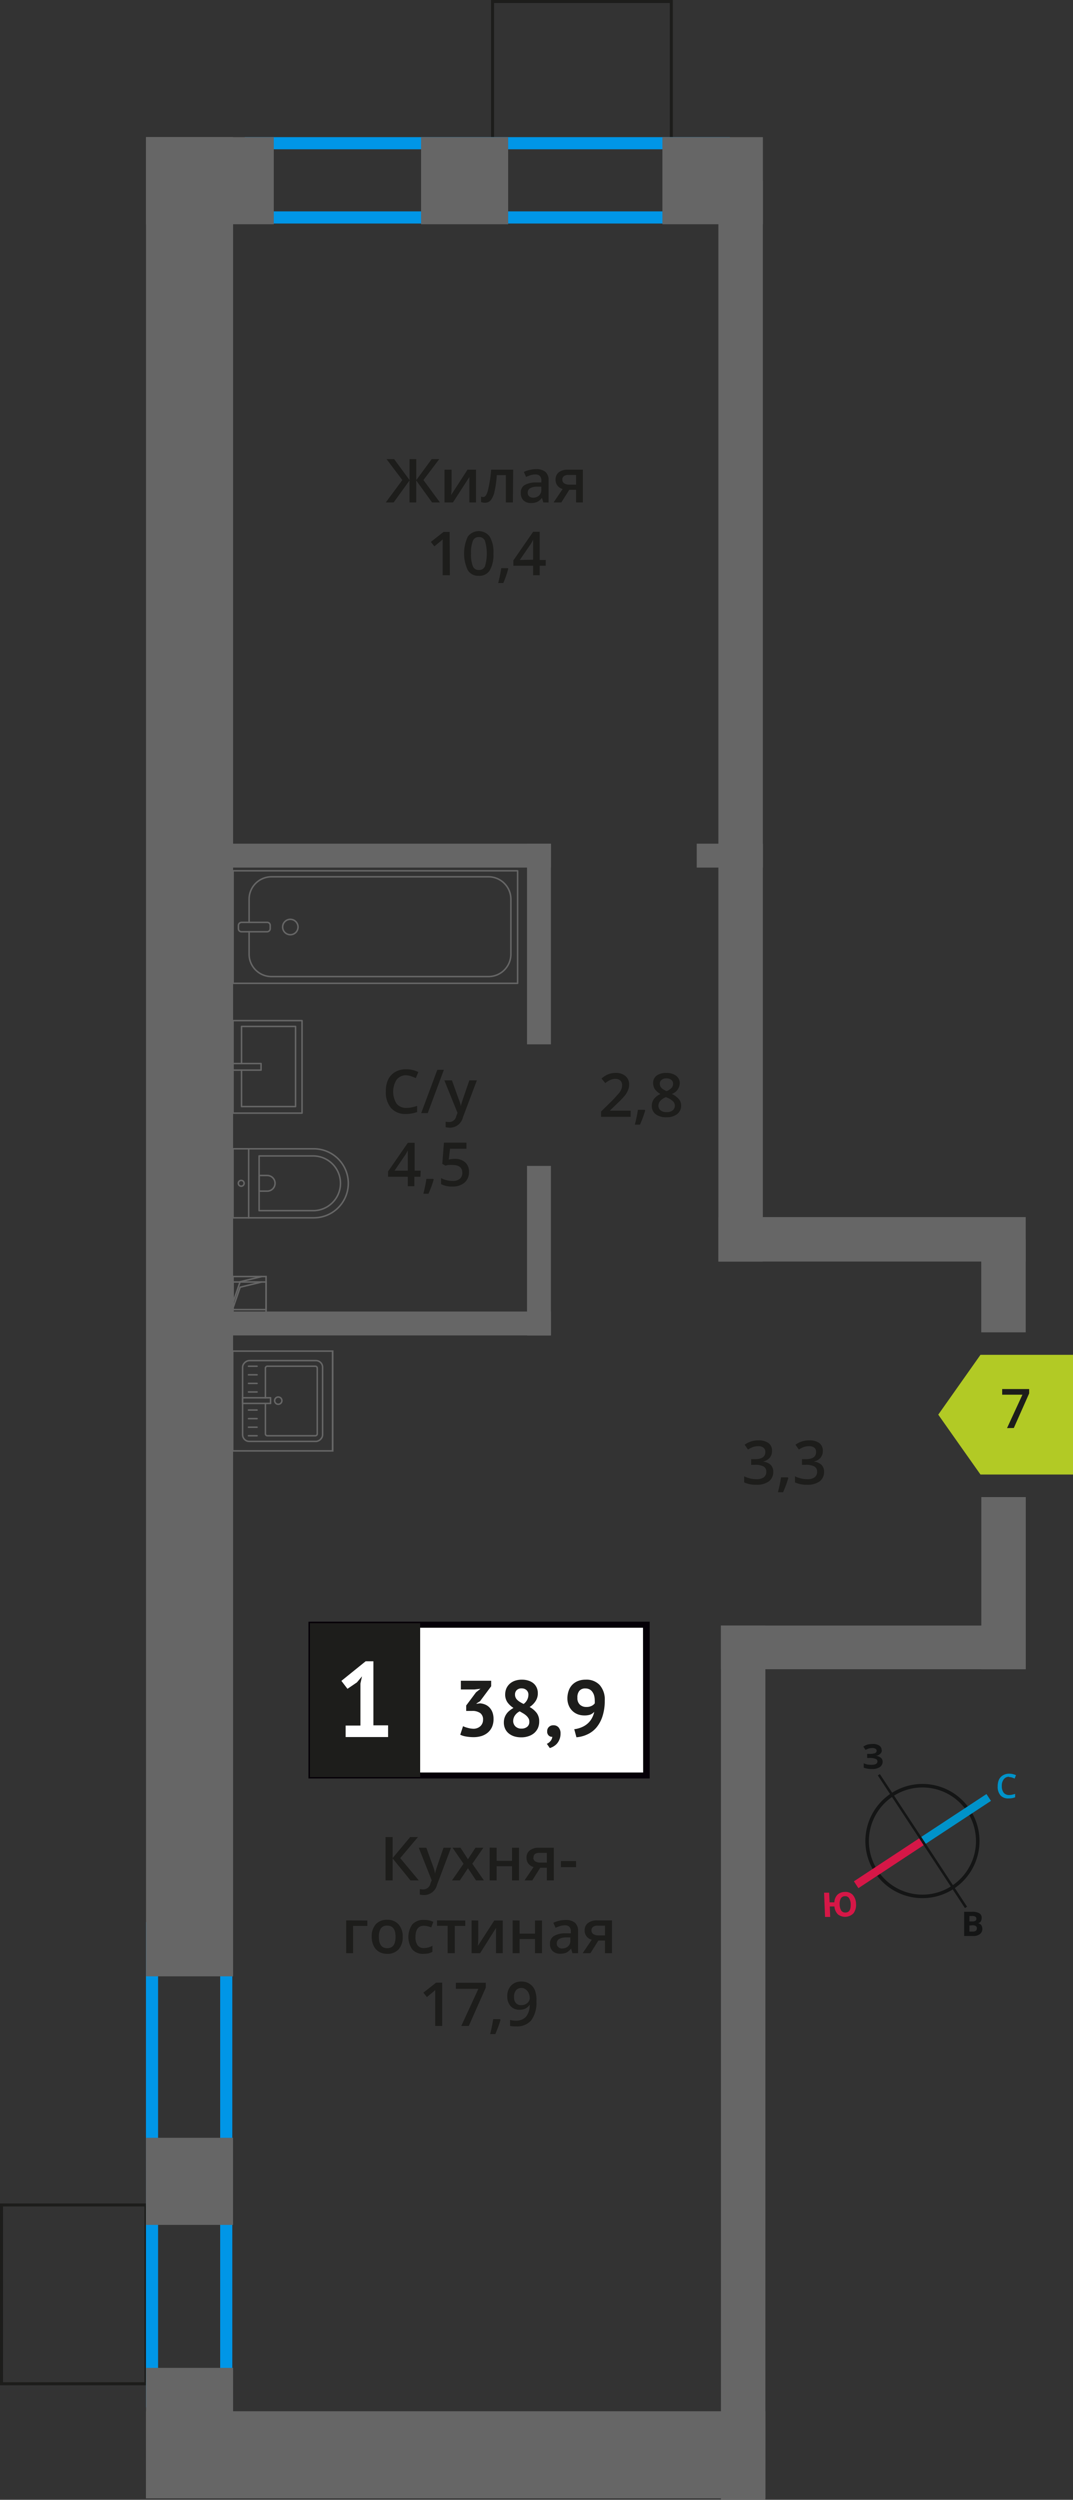 <svg xmlns="http://www.w3.org/2000/svg" width="176.95" height="412.12" viewBox="0 0 176.95 412.12">
  <rect x="0" y="0" width="176.95" height="412.12" fill="#333333" stroke="none"/>
  <defs>
    <style>
      .cls-1, .cls-11, .cls-12, .cls-13, .cls-3, .cls-4 {
        fill: none;
      }

      .cls-1, .cls-9 {
        stroke: #1d1d1b;
        stroke-width: 0.5px;
      }

      .cls-1, .cls-11, .cls-12, .cls-13, .cls-3 {
        stroke-miterlimit: 10;
      }

      .cls-2 {
        fill: #0096e7;
      }

      .cls-3, .cls-4 {
        stroke: #666;
        stroke-width: 0.25px;
      }

      .cls-4 {
        stroke-linecap: round;
        stroke-linejoin: round;
      }

      .cls-5 {
        fill: #666;
      }

      .cls-6, .cls-9 {
        fill: #1d1d1b;
      }

      .cls-7 {
        fill: #fff;
      }

      .cls-8 {
        fill: #050007;
      }

      .cls-9 {
        stroke-miterlimit: 22.93;
      }

      .cls-10 {
        fill: #b2ca25;
        fill-rule: evenodd;
      }

      .cls-11 {
        stroke: #141515;
        stroke-width: 0.58px;
      }

      .cls-12 {
        stroke: #0093ca;
        stroke-width: 1.35px;
      }

      .cls-13 {
        stroke: #d61747;
        stroke-width: 1.35px;
      }

      .cls-14 {
        fill: #141515;
      }

      .cls-15 {
        fill: #0093ca;
      }

      .cls-16 {
        fill: #d61747;
      }
    </style>
  </defs>
  <g id="text">
    <g>
      <rect class="cls-1" x="-2.58" y="366.34" width="29.48" height="23.82" transform="translate(390.41 366.09) rotate(90)"/>
      <rect class="cls-1" x="81.23" y="0.25" width="29.48" height="23.82"/>
      <path class="cls-2" d="M118.36,24.61V34.85h-76V24.61h76m2-2h-80V36.85h80V22.61Z"/>
      <path class="cls-2" d="M36.31,318.88v76H26.07v-76H36.31m2-2H24.07v80H38.31v-80Z"/>
      <g>
        <rect class="cls-3" x="38.43" y="211.35" width="5.45" height="5.45"/>
        <polyline class="cls-3" points="38.43 215.63 39.6 212.21 43.17 211.35"/>
      </g>
      <g>
        <g>
          <rect class="cls-4" x="52.62" y="129.37" width="18.55" height="46.92" transform="translate(214.73 90.94) rotate(90)"/>
          <rect class="cls-4" x="41.17" y="150.21" width="1.55" height="5.24" rx="0.49" transform="translate(194.77 110.89) rotate(90)"/>
          <path class="cls-4" d="M41.08,152.06v-3.82a3.69,3.69,0,0,1,3.69-3.69H80.56a3.69,3.69,0,0,1,3.69,3.69v9.08A3.69,3.69,0,0,1,80.56,161H44.77a3.69,3.69,0,0,1-3.69-3.68v-3.71"/>
          <circle class="cls-4" cx="47.88" cy="152.83" r="1.27"/>
        </g>
        <g>
          <path class="cls-4" d="M38.43,189.39H51.75a5.69,5.69,0,0,1,5.69,5.69v0a5.69,5.69,0,0,1-5.69,5.69H38.43a0,0,0,0,1,0,0V189.39a0,0,0,0,1,0,0Z"/>
          <path class="cls-4" d="M42.73,190.57h8.91a4.51,4.51,0,0,1,4.51,4.51v0a4.51,4.51,0,0,1-4.51,4.51H42.73a0,0,0,0,1,0,0v-9a0,0,0,0,1,0,0Z"/>
          <path class="cls-4" d="M42.73,193.79h1.34a1.29,1.29,0,0,1,1.29,1.29v0a1.29,1.29,0,0,1-1.29,1.29H42.73a0,0,0,0,1,0,0v-2.58A0,0,0,0,1,42.73,193.79Z"/>
          <circle class="cls-4" cx="39.78" cy="195.08" r="0.48"/>
          <line class="cls-4" x1="41.01" y1="189.39" x2="41.01" y2="200.78"/>
        </g>
        <g>
          <rect class="cls-4" x="38.43" y="168.26" width="11.38" height="15.25"/>
          <polyline class="cls-4" points="38.43 176.42 43.05 176.42 43.05 175.34 38.43 175.34"/>
          <polyline class="cls-4" points="39.83 176.42 39.83 182.43 48.74 182.43 48.74 169.22 39.83 169.22 39.83 175.34"/>
        </g>
      </g>
      <g>
        <g>
          <rect class="cls-4" x="39.94" y="224.38" width="13.32" height="13.19" rx="1.09" transform="translate(-184.37 277.57) rotate(-90)"/>
          <path class="cls-4" d="M43.77,230.44v-4.88a.32.32,0,0,1,.32-.32H52a.32.32,0,0,1,.32.32v10.82a.32.32,0,0,1-.32.32H44.09a.32.32,0,0,1-.32-.32v-5"/>
          <circle class="cls-4" cx="45.89" cy="230.91" r="0.6"/>
          <rect class="cls-4" x="41.85" y="228.6" width="0.93" height="4.61" transform="translate(-188.59 273.22) rotate(-90)"/>
          <line class="cls-4" x1="40.98" y1="236.7" x2="42.39" y2="236.7"/>
          <line class="cls-4" x1="40.98" y1="235.29" x2="42.39" y2="235.29"/>
          <line class="cls-4" x1="40.98" y1="233.88" x2="42.39" y2="233.88"/>
          <line class="cls-4" x1="40.98" y1="232.46" x2="42.39" y2="232.46"/>
          <line class="cls-4" x1="40.98" y1="229.48" x2="42.39" y2="229.48"/>
          <line class="cls-4" x1="40.98" y1="228.07" x2="42.39" y2="228.07"/>
          <line class="cls-4" x1="40.98" y1="226.65" x2="42.39" y2="226.65"/>
          <line class="cls-4" x1="40.98" y1="225.24" x2="42.39" y2="225.24"/>
        </g>
        <path class="cls-5" d="M54.71,222.87v16.2H38.5v-16.2H54.71m.25-.25H38.25v16.7H55v-16.7Z"/>
      </g>
      <g>
        <rect class="cls-3" x="38.43" y="210.45" width="5.45" height="5.45"/>
        <polyline class="cls-3" points="38.43 214.73 39.6 211.31 43.17 210.45"/>
      </g>
      <rect class="cls-5" x="118.48" y="200.64" width="50.68" height="7.33" transform="translate(287.63 408.62) rotate(-180)"/>
      <rect class="cls-5" x="118.89" y="267.99" width="46.6" height="7.2"/>
      <rect class="cls-5" x="50.49" y="336.39" width="144.13" height="7.33" transform="translate(462.61 217.51) rotate(90)"/>
      <rect class="cls-5" x="33.05" y="115.22" width="178.19" height="7.33" transform="translate(241.02 -3.26) rotate(90)"/>
      <rect class="cls-5" x="151.29" y="257.33" width="28.39" height="7.33" transform="translate(426.49 95.52) rotate(90)"/>
      <rect class="cls-5" x="157.81" y="208.31" width="15.35" height="7.33" transform="translate(377.46 46.49) rotate(90)"/>
      <rect class="cls-5" x="109.24" y="22.61" width="16.57" height="14.36"/>
      <rect class="cls-5" x="24.07" y="22.61" width="21.08" height="14.36"/>
      <rect class="cls-5" x="69.44" y="22.61" width="14.36" height="14.36"/>
      <rect class="cls-5" x="-120.36" y="167.03" width="303.22" height="14.36" transform="translate(205.47 142.96) rotate(90)"/>
      <rect class="cls-5" x="24.07" y="352.44" width="14.36" height="14.36" transform="translate(390.87 328.37) rotate(90)"/>
      <rect class="cls-5" x="20.5" y="393.94" width="21.5" height="14.36" transform="translate(432.38 369.87) rotate(90)"/>
      <rect class="cls-5" x="24.07" y="397.51" width="102.15" height="14.36" transform="translate(150.29 809.39) rotate(-180)"/>
      <rect class="cls-5" x="36.85" y="139.09" width="54" height="3.94"/>
      <rect class="cls-5" x="36.85" y="216.22" width="54" height="3.94"/>
      <rect class="cls-5" x="114.9" y="139.09" width="10.91" height="3.94"/>
      <rect class="cls-5" x="72.35" y="153.66" width="33.07" height="3.94" transform="translate(244.51 66.75) rotate(90)"/>
      <rect class="cls-5" x="74.91" y="204.21" width="27.95" height="3.94" transform="translate(295.06 117.3) rotate(90)"/>
      <g>
        <g>
          <path class="cls-6" d="M69.06,310H67.69l-2.94-3.62V310H63.58v-7.14h1.17v3.46l2.89-3.46h1.28L66,306.33Z"/>
          <path class="cls-6" d="M69.06,304.62h1.25l1.1,3.06a5.13,5.13,0,0,1,.33,1.23h0a4.66,4.66,0,0,1,.16-.65c.08-.26.49-1.47,1.24-3.64h1.24l-2.31,6.11a2.19,2.19,0,0,1-2.1,1.69,3.65,3.65,0,0,1-.74-.08v-.91a2.61,2.61,0,0,0,.59.06,1.21,1.21,0,0,0,1.17-1l.2-.5Z"/>
          <path class="cls-6" d="M76.44,307.26l-1.81-2.64h1.31l1.23,1.89,1.24-1.89h1.3l-1.82,2.64L79.8,310H78.5l-1.33-2-1.33,2h-1.3Z"/>
          <path class="cls-6" d="M81.9,304.62v2.16h2.54v-2.16h1.15V310H84.44v-2.33H81.9V310H80.75v-5.4Z"/>
          <path class="cls-6" d="M87.78,310H86.5L88,307.8a1.65,1.65,0,0,1-.86-.55,1.59,1.59,0,0,1-.31-1,1.44,1.44,0,0,1,.55-1.2,2.32,2.32,0,0,1,1.49-.43h2.46V310H90.18v-2.08H89.09Zm.17-3.76a.7.7,0,0,0,.31.62,1.53,1.53,0,0,0,.85.21h1.07v-1.6H88.93a1.13,1.13,0,0,0-.73.2A.67.67,0,0,0,88,306.26Z"/>
          <path class="cls-6" d="M92.5,307.82v-1H95v1Z"/>
          <path class="cls-6" d="M60.58,316.62v.89H58.23V322H57.09v-5.4Z"/>
          <path class="cls-6" d="M66.41,319.31a2.94,2.94,0,0,1-.68,2.06,2.41,2.41,0,0,1-1.89.74,2.57,2.57,0,0,1-1.34-.34,2.23,2.23,0,0,1-.89-1,3.29,3.29,0,0,1-.31-1.48,2.91,2.91,0,0,1,.67-2.05,2.41,2.41,0,0,1,1.9-.74,2.37,2.37,0,0,1,1.85.75A2.91,2.91,0,0,1,66.41,319.31Zm-3.93,0c0,1.24.46,1.87,1.38,1.87s1.37-.63,1.37-1.87-.46-1.85-1.38-1.85a1.2,1.2,0,0,0-1.05.47A2.51,2.51,0,0,0,62.48,319.31Z"/>
          <path class="cls-6" d="M69.9,322.11A2.36,2.36,0,0,1,68,321.4a3.61,3.61,0,0,1,0-4.15,2.47,2.47,0,0,1,1.93-.73,3.44,3.44,0,0,1,1.53.32l-.34.92a3.48,3.48,0,0,0-1.2-.28c-.94,0-1.4.62-1.4,1.86a2.24,2.24,0,0,0,.34,1.36,1.22,1.22,0,0,0,1,.46,3,3,0,0,0,1.45-.38v1a2.67,2.67,0,0,1-.66.26A4.1,4.1,0,0,1,69.9,322.11Z"/>
          <path class="cls-6" d="M76.73,316.62v.89H75V322H73.82v-4.51H72.07v-.89Z"/>
          <path class="cls-6" d="M78.87,316.62v2.77c0,.32,0,.79-.07,1.42l2.71-4.19h1.4V322H81.8V319.3c0-.15,0-.39,0-.73s0-.58,0-.73L79.18,322H77.77v-5.4Z"/>
          <path class="cls-6" d="M85.69,316.62v2.16h2.54v-2.16h1.15V322H88.23v-2.33H85.69V322H84.54v-5.4Z"/>
          <path class="cls-6" d="M94.4,322l-.23-.76h0a2.26,2.26,0,0,1-.78.68,2.71,2.71,0,0,1-1,.17,1.7,1.7,0,0,1-1.24-.43,1.58,1.58,0,0,1-.45-1.21,1.43,1.43,0,0,1,.62-1.26,3.54,3.54,0,0,1,1.89-.46l.93,0v-.29a1.1,1.1,0,0,0-.24-.78,1,1,0,0,0-.75-.25,2.61,2.61,0,0,0-.79.12,6,6,0,0,0-.74.29l-.37-.82a3.93,3.93,0,0,1,1-.35,4.45,4.45,0,0,1,1-.12,2.34,2.34,0,0,1,1.56.45,1.76,1.76,0,0,1,.52,1.41V322Zm-1.71-.78a1.46,1.46,0,0,0,1-.35,1.28,1.28,0,0,0,.37-1v-.47l-.69,0a2.41,2.41,0,0,0-1.18.27.84.84,0,0,0-.37.74.7.7,0,0,0,.22.56A.93.93,0,0,0,92.69,321.24Z"/>
          <path class="cls-6" d="M97.37,322H96.09l1.5-2.22a1.51,1.51,0,0,1-1.17-1.55,1.44,1.44,0,0,1,.55-1.2,2.32,2.32,0,0,1,1.49-.43h2.46V322H99.77v-2.08H98.68Zm.17-3.76a.68.68,0,0,0,.32.62,1.47,1.47,0,0,0,.84.21h1.07v-1.6H98.52a1.1,1.1,0,0,0-.72.2A.68.68,0,0,0,97.54,318.26Z"/>
          <path class="cls-6" d="M72.92,334H71.77v-4.61c0-.55,0-1,0-1.31l-.28.26-1.09.9-.58-.73,2.1-1.65h1Z"/>
          <path class="cls-6" d="M76.07,334l2.82-6.12H75.18v-1h4.93v.8L77.31,334Z"/>
          <path class="cls-6" d="M82.54,333a18.47,18.47,0,0,1-.86,2.34h-.85a22.4,22.4,0,0,0,.5-2.46h1.13Z"/>
          <path class="cls-6" d="M88.46,329.93a4.86,4.86,0,0,1-.85,3.14,3.08,3.08,0,0,1-2.55,1,4.18,4.18,0,0,1-.94-.07v-1a2.93,2.93,0,0,0,.88.13,2.22,2.22,0,0,0,1.73-.63,3,3,0,0,0,.62-2h0a1.81,1.81,0,0,1-.7.63,2.18,2.18,0,0,1-.95.2,1.92,1.92,0,0,1-1.49-.59,2.34,2.34,0,0,1-.55-1.62,2.47,2.47,0,0,1,.63-1.78,2.25,2.25,0,0,1,1.71-.66,2.3,2.3,0,0,1,2.21,1.44A4.34,4.34,0,0,1,88.46,329.93ZM86,327.74a1.11,1.11,0,0,0-.91.39,1.67,1.67,0,0,0-.32,1.09,1.45,1.45,0,0,0,.3,1,1.1,1.1,0,0,0,.89.35,1.43,1.43,0,0,0,1-.35,1.06,1.06,0,0,0,.4-.81,2,2,0,0,0-.17-.81,1.44,1.44,0,0,0-.47-.6A1.16,1.16,0,0,0,86,327.74Z"/>
        </g>
        <g>
          <rect class="cls-7" x="51.36" y="267.85" width="54.7" height="24.87"/>
          <path class="cls-8" d="M106.05,268.35H52v23.87h54.09Zm-54.64-1h55.73v25.85H50.87V267.36Z"/>
          <rect class="cls-9" x="51.36" y="267.85" width="17.68" height="24.87"/>
          <g>
            <path class="cls-6" d="M78,285a1.67,1.67,0,0,0,1.23-.43,1.43,1.43,0,0,0,.43-1.05,1.29,1.29,0,0,0-.45-1.09,2.18,2.18,0,0,0-1.39-.36h-.94v-.9L78.5,279l.74-.59-1,.12H76v-1.44h5V278l-1.84,2.47-.57.35v.07l.55-.08a2.77,2.77,0,0,1,.86.2,2.14,2.14,0,0,1,.72.49,2.35,2.35,0,0,1,.49.79,3.08,3.08,0,0,1,.18,1.09,3.19,3.19,0,0,1-.25,1.33,2.66,2.66,0,0,1-.71.94,3,3,0,0,1-1.05.56,4.47,4.47,0,0,1-1.29.18,7.08,7.08,0,0,1-1.19-.1,3.42,3.42,0,0,1-1-.3l.46-1.41a3.89,3.89,0,0,0,.75.27A3.68,3.68,0,0,0,78,285Z"/>
            <path class="cls-6" d="M83.09,284a2.57,2.57,0,0,1,.12-.82,2.49,2.49,0,0,1,.33-.65,2.55,2.55,0,0,1,.51-.53,5.39,5.39,0,0,1,.63-.43,3.46,3.46,0,0,1-1-.93,2.23,2.23,0,0,1-.37-1.32,2.56,2.56,0,0,1,.19-.95,2.32,2.32,0,0,1,.55-.77,2.5,2.5,0,0,1,.87-.51,3.43,3.43,0,0,1,1.15-.18,3.34,3.34,0,0,1,1.07.16,2.44,2.44,0,0,1,.83.44,2,2,0,0,1,.53.7,2.09,2.09,0,0,1,.19.91,2.26,2.26,0,0,1-.35,1.3,3.27,3.27,0,0,1-1,1,3.64,3.64,0,0,1,1.18,1,2.29,2.29,0,0,1,.4,1.41,2.61,2.61,0,0,1-.21,1.06,2.48,2.48,0,0,1-.61.82,2.76,2.76,0,0,1-.94.52,3.59,3.59,0,0,1-1.2.19,3.91,3.91,0,0,1-1.18-.17,2.78,2.78,0,0,1-.9-.49,2.17,2.17,0,0,1-.58-.76A2.47,2.47,0,0,1,83.09,284Zm4.2-.17a1,1,0,0,0-.14-.55,2,2,0,0,0-.37-.45,3.34,3.34,0,0,0-.51-.37l-.57-.33a2.12,2.12,0,0,0-.84.77,1.66,1.66,0,0,0-.23.81,1.25,1.25,0,0,0,.36.9,1.35,1.35,0,0,0,1,.37,1.45,1.45,0,0,0,.94-.29A1,1,0,0,0,87.29,283.83Zm-2.36-4.48a1.2,1.2,0,0,0,.12.55,1.27,1.27,0,0,0,.32.41,2.71,2.71,0,0,0,.46.33c.16.1.34.19.52.28a1.91,1.91,0,0,0,.79-1.46,1,1,0,0,0-.32-.83,1.13,1.13,0,0,0-.78-.28,1.08,1.08,0,0,0-.84.3A1,1,0,0,0,84.93,279.35Z"/>
            <path class="cls-6" d="M90.24,285.4a.89.89,0,0,1,.3-.71,1,1,0,0,1,.72-.26,1.07,1.07,0,0,1,.86.36,1.45,1.45,0,0,1,.32,1,2.48,2.48,0,0,1-.64,1.72,2.57,2.57,0,0,1-.57.44,3.13,3.13,0,0,1-.56.24l-.49-.7a1.62,1.62,0,0,0,.61-.47,1.23,1.23,0,0,0,.29-.69.75.75,0,0,1-.57-.19A.86.86,0,0,1,90.24,285.4Z"/>
            <path class="cls-6" d="M93.57,280a3.78,3.78,0,0,1,.2-1.23,2.63,2.63,0,0,1,.59-1,2.68,2.68,0,0,1,.94-.63,3.38,3.38,0,0,1,1.27-.23,3,3,0,0,1,2.32.88,3.58,3.58,0,0,1,.84,2.57,8.08,8.08,0,0,1-.38,2.61,5.52,5.52,0,0,1-1,1.84,4.31,4.31,0,0,1-1.5,1.13,5.21,5.21,0,0,1-1.79.47l-.36-1.33a4.45,4.45,0,0,0,1.28-.35,3.45,3.45,0,0,0,1-.65,3.28,3.28,0,0,0,.66-.87,3.84,3.84,0,0,0,.36-1,1.83,1.83,0,0,1-.67.47,3.08,3.08,0,0,1-1,.13,3.12,3.12,0,0,1-1-.17,2.59,2.59,0,0,1-1.5-1.39A3,3,0,0,1,93.57,280Zm1.65-.09a1.45,1.45,0,0,0,.41,1.12,1.48,1.48,0,0,0,1.05.38,1.82,1.82,0,0,0,.87-.17,1.41,1.41,0,0,0,.53-.42,4.67,4.67,0,0,0,0-.52,3,3,0,0,0-.09-.72,1.84,1.84,0,0,0-.28-.62,1.27,1.27,0,0,0-.48-.44,1.42,1.42,0,0,0-.7-.16,1.2,1.2,0,0,0-1,.41A1.66,1.66,0,0,0,95.22,279.86Z"/>
          </g>
          <path class="cls-7" d="M57,284.48h2.44v-6.93l.26-1.19-.84,1-1.56,1.06-1-1.31,4-3.23h1.28v10.56H64v1.93H57Z"/>
        </g>
      </g>
      <g>
        <path class="cls-6" d="M66.35,79.14l-2.61-3.45H65l2.54,3.46V75.69h1.11v3.46l2.54-3.46h1.25l-2.61,3.45,2.72,3.69H71.25l-2.61-3.62v3.62H67.53V79.21l-2.61,3.62h-1.3Z"/>
        <path class="cls-6" d="M74.47,77.43V80.2c0,.32,0,.8-.08,1.42l2.71-4.19h1.4v5.4H77.4V80.11c0-.15,0-.39,0-.73s0-.58,0-.73l-2.7,4.18h-1.4v-5.4Z"/>
        <path class="cls-6" d="M84.58,82.83H83.42v-4.5H81.93A17.72,17.72,0,0,1,81.56,81a3.58,3.58,0,0,1-.6,1.43,1.21,1.21,0,0,1-1,.45,1.65,1.65,0,0,1-.63-.11v-.9a.92.92,0,0,0,.36.07c.33,0,.59-.37.78-1.12A21.33,21.33,0,0,0,81,77.43h3.63Z"/>
        <path class="cls-6" d="M89.6,82.83l-.23-.75h0a2.16,2.16,0,0,1-.79.67,2.44,2.44,0,0,1-1,.18,1.73,1.73,0,0,1-1.25-.43,1.64,1.64,0,0,1-.44-1.22A1.43,1.43,0,0,1,86.46,80a3.63,3.63,0,0,1,1.89-.46l.93,0v-.29a1.09,1.09,0,0,0-.24-.77,1,1,0,0,0-.75-.26,2.67,2.67,0,0,0-.8.12c-.25.09-.5.18-.73.29l-.37-.82a4,4,0,0,1,1-.35,4.45,4.45,0,0,1,1-.12,2.33,2.33,0,0,1,1.55.45,1.76,1.76,0,0,1,.53,1.41v3.64Zm-1.71-.78a1.43,1.43,0,0,0,1-.35,1.27,1.27,0,0,0,.38-1v-.47l-.69,0a2.38,2.38,0,0,0-1.18.27.82.82,0,0,0-.37.74.73.73,0,0,0,.21.56A1,1,0,0,0,87.89,82.05Z"/>
        <path class="cls-6" d="M92.57,82.83H91.29l1.5-2.21a1.61,1.61,0,0,1-.86-.56,1.57,1.57,0,0,1-.31-1,1.46,1.46,0,0,1,.54-1.2,2.37,2.37,0,0,1,1.5-.43h2.46v5.4H95V80.75H93.88Zm.17-3.76a.68.68,0,0,0,.31.62,1.51,1.51,0,0,0,.85.21H95V78.3H93.72a1.2,1.2,0,0,0-.73.2A.67.67,0,0,0,92.74,79.07Z"/>
        <path class="cls-6" d="M74.19,94.83H73V90.22c0-.55,0-1,0-1.31a2.27,2.27,0,0,1-.27.26l-1.1.9-.58-.73,2.1-1.65h1Z"/>
        <path class="cls-6" d="M81.37,91.26a5.11,5.11,0,0,1-.6,2.77,2,2,0,0,1-1.83.9,2,2,0,0,1-1.8-.93,6.55,6.55,0,0,1,0-5.52,2.25,2.25,0,0,1,3.63,0A5,5,0,0,1,81.37,91.26Zm-3.69,0a5.22,5.22,0,0,0,.3,2.09,1,1,0,0,0,1,.62,1,1,0,0,0,1-.63,7.36,7.36,0,0,0,0-4.16,1,1,0,0,0-1-.64,1,1,0,0,0-1,.63A5.26,5.26,0,0,0,77.68,91.26Z"/>
        <path class="cls-6" d="M83.81,93.78A16.12,16.12,0,0,1,83,96.12h-.84c.22-.88.39-1.7.5-2.45h1.13Z"/>
        <path class="cls-6" d="M90,93.27H89v1.56H87.92V93.27H84.66v-.88l3.26-4.72H89v4.65h1Zm-2.08-1V90.53c0-.64,0-1.16,0-1.57h0a4.54,4.54,0,0,1-.43.78l-1.77,2.58Z"/>
      </g>
      <g>
        <path class="cls-6" d="M67,177.27a1.93,1.93,0,0,0-1.58.71,3.72,3.72,0,0,0,0,4,2,2,0,0,0,1.6.67,4.17,4.17,0,0,0,.88-.09c.28-.06.58-.14.89-.23v1a5.42,5.42,0,0,1-1.91.32,3.07,3.07,0,0,1-2.41-1,4,4,0,0,1-.84-2.72A4.44,4.44,0,0,1,64,178a2.93,2.93,0,0,1,1.18-1.28,3.54,3.54,0,0,1,1.81-.44,4.41,4.41,0,0,1,2,.46l-.42,1a4.62,4.62,0,0,0-.76-.3A2.65,2.65,0,0,0,67,177.27Z"/>
        <path class="cls-6" d="M73.2,176.37l-2.66,7.14H69.46l2.66-7.14Z"/>
        <path class="cls-6" d="M73.28,178.11h1.25l1.1,3.06A5.13,5.13,0,0,1,76,182.4h0c0-.18.09-.4.16-.65s.49-1.47,1.24-3.64h1.24l-2.31,6.12a2.19,2.19,0,0,1-2.1,1.68,3.65,3.65,0,0,1-.74-.08v-.91a2.68,2.68,0,0,0,.59.06,1.2,1.2,0,0,0,1.17-1l.2-.51Z"/>
        <path class="cls-6" d="M69.33,194h-1v1.56H67.25V194H64v-.88l3.26-4.72h1.12V193h1ZM67.25,193v-1.79c0-.64,0-1.16,0-1.57h0a5.43,5.43,0,0,1-.43.78L65.06,193Z"/>
        <path class="cls-6" d="M71.52,194.46a17,17,0,0,1-.86,2.34h-.84c.22-.88.39-1.7.5-2.45h1.13Z"/>
        <path class="cls-6" d="M75,191.05a2.45,2.45,0,0,1,1.71.57,2,2,0,0,1,.63,1.56,2.26,2.26,0,0,1-.72,1.78,2.91,2.91,0,0,1-2,.65,3.81,3.81,0,0,1-1.88-.39v-1a3.75,3.75,0,0,0,.91.35,4.19,4.19,0,0,0,1,.12,1.77,1.77,0,0,0,1.18-.35,1.26,1.26,0,0,0,.41-1c0-.86-.55-1.28-1.63-1.28a4.31,4.31,0,0,0-.57,0c-.22,0-.42.07-.59.11l-.51-.3.27-3.49h3.71v1h-2.7L74,191.16l.42-.07A3.39,3.39,0,0,1,75,191.05Z"/>
      </g>
      <g>
        <path class="cls-6" d="M104,184.12H99.12v-.87L101,181.4c.54-.55.9-1,1.08-1.18a2.58,2.58,0,0,0,.39-.66,1.76,1.76,0,0,0,.12-.66,1,1,0,0,0-.29-.76,1.14,1.14,0,0,0-.8-.28,2,2,0,0,0-.8.16,3.73,3.73,0,0,0-.88.54l-.62-.75a3.87,3.87,0,0,1,1.15-.72,3.44,3.44,0,0,1,1.2-.21,2.4,2.4,0,0,1,1.6.52,1.77,1.77,0,0,1,.6,1.4,2.39,2.39,0,0,1-.18.92,3.58,3.58,0,0,1-.53.9,13.45,13.45,0,0,1-1.19,1.24l-1.24,1.2v.05H104Z"/>
        <path class="cls-6" d="M106.4,183.07a17.41,17.41,0,0,1-.86,2.34h-.85a22.42,22.42,0,0,0,.51-2.45h1.12Z"/>
        <path class="cls-6" d="M109.91,176.89a2.52,2.52,0,0,1,1.6.47,1.5,1.5,0,0,1,.59,1.25,1.94,1.94,0,0,1-1.31,1.74,3.41,3.41,0,0,1,1.19.89,1.63,1.63,0,0,1,.35,1,1.73,1.73,0,0,1-.65,1.42,2.69,2.69,0,0,1-1.75.53,2.8,2.8,0,0,1-1.8-.5,1.67,1.67,0,0,1-.64-1.41,1.85,1.85,0,0,1,.33-1.07,2.78,2.78,0,0,1,1.1-.85,2.78,2.78,0,0,1-.94-.82,1.83,1.83,0,0,1-.27-1,1.47,1.47,0,0,1,.61-1.24A2.59,2.59,0,0,1,109.91,176.89Zm-1.33,5.38a1,1,0,0,0,.36.79,1.51,1.51,0,0,0,1,.28,1.47,1.47,0,0,0,1-.29,1,1,0,0,0,.35-.79,1,1,0,0,0-.33-.72,2.89,2.89,0,0,0-1-.6l-.14-.07a2.62,2.62,0,0,0-.93.62A1.2,1.2,0,0,0,108.58,182.27Zm1.32-4.49a1.22,1.22,0,0,0-.79.24.79.79,0,0,0-.3.65,1,1,0,0,0,.11.46,1.29,1.29,0,0,0,.31.36,4.14,4.14,0,0,0,.7.4,2.52,2.52,0,0,0,.83-.55,1,1,0,0,0,.24-.67.79.79,0,0,0-.3-.65A1.25,1.25,0,0,0,109.9,177.78Z"/>
      </g>
      <g>
        <path class="cls-6" d="M127.31,239.22a1.63,1.63,0,0,1-.4,1.13,2,2,0,0,1-1.11.61v0a2.19,2.19,0,0,1,1.29.53,1.58,1.58,0,0,1,.43,1.14,1.89,1.89,0,0,1-.73,1.59,3.33,3.33,0,0,1-2.07.56,4.6,4.6,0,0,1-2-.39v-1a5,5,0,0,0,1,.35,4.23,4.23,0,0,0,1,.12,2,2,0,0,0,1.24-.31,1.11,1.11,0,0,0,.41-.95.9.9,0,0,0-.46-.84,2.87,2.87,0,0,0-1.42-.27h-.62v-.93h.63c1.14,0,1.71-.4,1.71-1.18a.86.86,0,0,0-.3-.71,1.32,1.32,0,0,0-.88-.25,2.88,2.88,0,0,0-.78.11,3.9,3.9,0,0,0-.89.45l-.56-.8a3.73,3.73,0,0,1,2.28-.72,2.69,2.69,0,0,1,1.68.46A1.52,1.52,0,0,1,127.31,239.22Z"/>
        <path class="cls-6" d="M130,243.67a17,17,0,0,1-.86,2.34h-.85a22.91,22.91,0,0,0,.51-2.45h1.12Z"/>
        <path class="cls-6" d="M135.69,239.22a1.63,1.63,0,0,1-.4,1.13,2,2,0,0,1-1.11.61v0a2.19,2.19,0,0,1,1.29.53,1.58,1.58,0,0,1,.43,1.14,1.92,1.92,0,0,1-.73,1.59,3.37,3.37,0,0,1-2.07.56,4.6,4.6,0,0,1-2-.39v-1a5,5,0,0,0,1,.35,4.23,4.23,0,0,0,1,.12,2,2,0,0,0,1.24-.31,1.11,1.11,0,0,0,.41-.95.92.92,0,0,0-.46-.84,2.87,2.87,0,0,0-1.42-.27h-.62v-.93h.63c1.14,0,1.7-.4,1.7-1.18a.85.85,0,0,0-.29-.71,1.32,1.32,0,0,0-.88-.25,2.88,2.88,0,0,0-.78.11,3.9,3.9,0,0,0-.89.45l-.56-.8a3.73,3.73,0,0,1,2.28-.72,2.69,2.69,0,0,1,1.68.46A1.54,1.54,0,0,1,135.69,239.22Z"/>
      </g>
      <polygon class="cls-10" points="161.69 223.36 161.69 223.36 158.21 228.29 154.73 233.22 158.21 238.16 161.69 243.09 161.69 243.09 161.7 243.09 176.95 243.09 176.95 223.36 161.7 223.36 161.69 223.36"/>
      <path class="cls-6" d="M166.07,235.44l2.54-5.51h-3.34V229h4.45v.72l-2.53,5.7Z"/>
    </g>
    <g>
      <path class="cls-11" d="M159.74,298.51a9.12,9.12,0,1,1-12.63-2.61,9.1,9.1,0,0,1,12.63,2.61Z"/>
      <line class="cls-12" x1="163.05" y1="296.33" x2="152.12" y2="303.52"/>
      <line class="cls-13" x1="141.19" y1="310.72" x2="152.12" y2="303.52"/>
      <polygon class="cls-14" points="145.1 292.48 152.3 303.4 151.95 303.63 144.76 292.7 145.1 292.48"/>
      <polygon class="cls-14" points="159.48 314.34 152.3 303.4 151.95 303.63 159.13 314.57 159.48 314.34"/>
      <path class="cls-15" d="M166.42,292.92a1.06,1.06,0,0,0-.89.42,1.7,1.7,0,0,0-.32,1.1,1.77,1.77,0,0,0,.31,1.11,1.13,1.13,0,0,0,.9.38,2.1,2.1,0,0,0,.51-.06l.48-.12v.55a2.76,2.76,0,0,1-1.07.19A1.68,1.68,0,0,1,165,296a2.15,2.15,0,0,1-.47-1.51,2.63,2.63,0,0,1,.21-1.1,1.67,1.67,0,0,1,.67-.72,2,2,0,0,1,1-.26,2.79,2.79,0,0,1,1.14.25l-.23.56a4.07,4.07,0,0,0-.44-.18,1.85,1.85,0,0,0-.48-.07Z"/>
      <path class="cls-16" d="M141.17,313.88a2.3,2.3,0,0,1-.41,1.53,1.92,1.92,0,0,1-2.57.2,2,2,0,0,1-.58-1.31l-.77,0,.07,1.73-.85,0-.16-4,.84,0,.07,1.59.79,0a1.85,1.85,0,0,1,.49-1.24,1.75,1.75,0,0,1,1.21-.47,1.63,1.63,0,0,1,1.34.49,2.3,2.3,0,0,1,.53,1.51Zm-2.7.11a1.92,1.92,0,0,0,.27,1,.77.77,0,0,0,.68.31q.92,0,.87-1.38a1.85,1.85,0,0,0-.28-1,.74.74,0,0,0-.68-.31.77.77,0,0,0-.67.37,1.88,1.88,0,0,0-.19,1Z"/>
      <path class="cls-14" d="M159,315.18h1.27a2.28,2.28,0,0,1,1.22.24.82.82,0,0,1,.4.77,1.14,1.14,0,0,1-.16.6.74.74,0,0,1-.45.27v0a.9.9,0,0,1,.54.31,1.2,1.2,0,0,1,.18.63,1.05,1.05,0,0,1-.4.85,1.71,1.71,0,0,1-1.08.32H159Zm.87,1.59h.49a.93.93,0,0,0,.5-.11.38.38,0,0,0,.15-.36.36.36,0,0,0-.17-.32,1,1,0,0,0-.54-.11h-.43Zm0,.67v1h.54a.83.83,0,0,0,.52-.13.51.51,0,0,0,.17-.41c0-.32-.24-.5-.71-.5Z"/>
      <path class="cls-14" d="M145.42,288.52a.74.74,0,0,1-.28.63,1.15,1.15,0,0,1-.74.32v0a1.5,1.5,0,0,1,.85.31.81.81,0,0,1,.31.64,1.09,1.09,0,0,1-.45.89,2.18,2.18,0,0,1-1.25.33,3.74,3.74,0,0,1-1.42-.22v-.72a3.36,3.36,0,0,0,.61.2,4.74,4.74,0,0,0,.65.05c.67,0,1-.18,1-.58a.44.44,0,0,0-.33-.41,2.62,2.62,0,0,0-1-.14H143v-.67h.34a3,3,0,0,0,.94-.11.45.45,0,0,0,.29-.42.38.38,0,0,0-.19-.32,1.09,1.09,0,0,0-.55-.12,2,2,0,0,0-1.08.32l-.38-.55a2.46,2.46,0,0,1,.73-.35,4.43,4.43,0,0,1,.85-.09,1.84,1.84,0,0,1,1.05.27.85.85,0,0,1,.39.72Z"/>
    </g>
  </g>
</svg>
